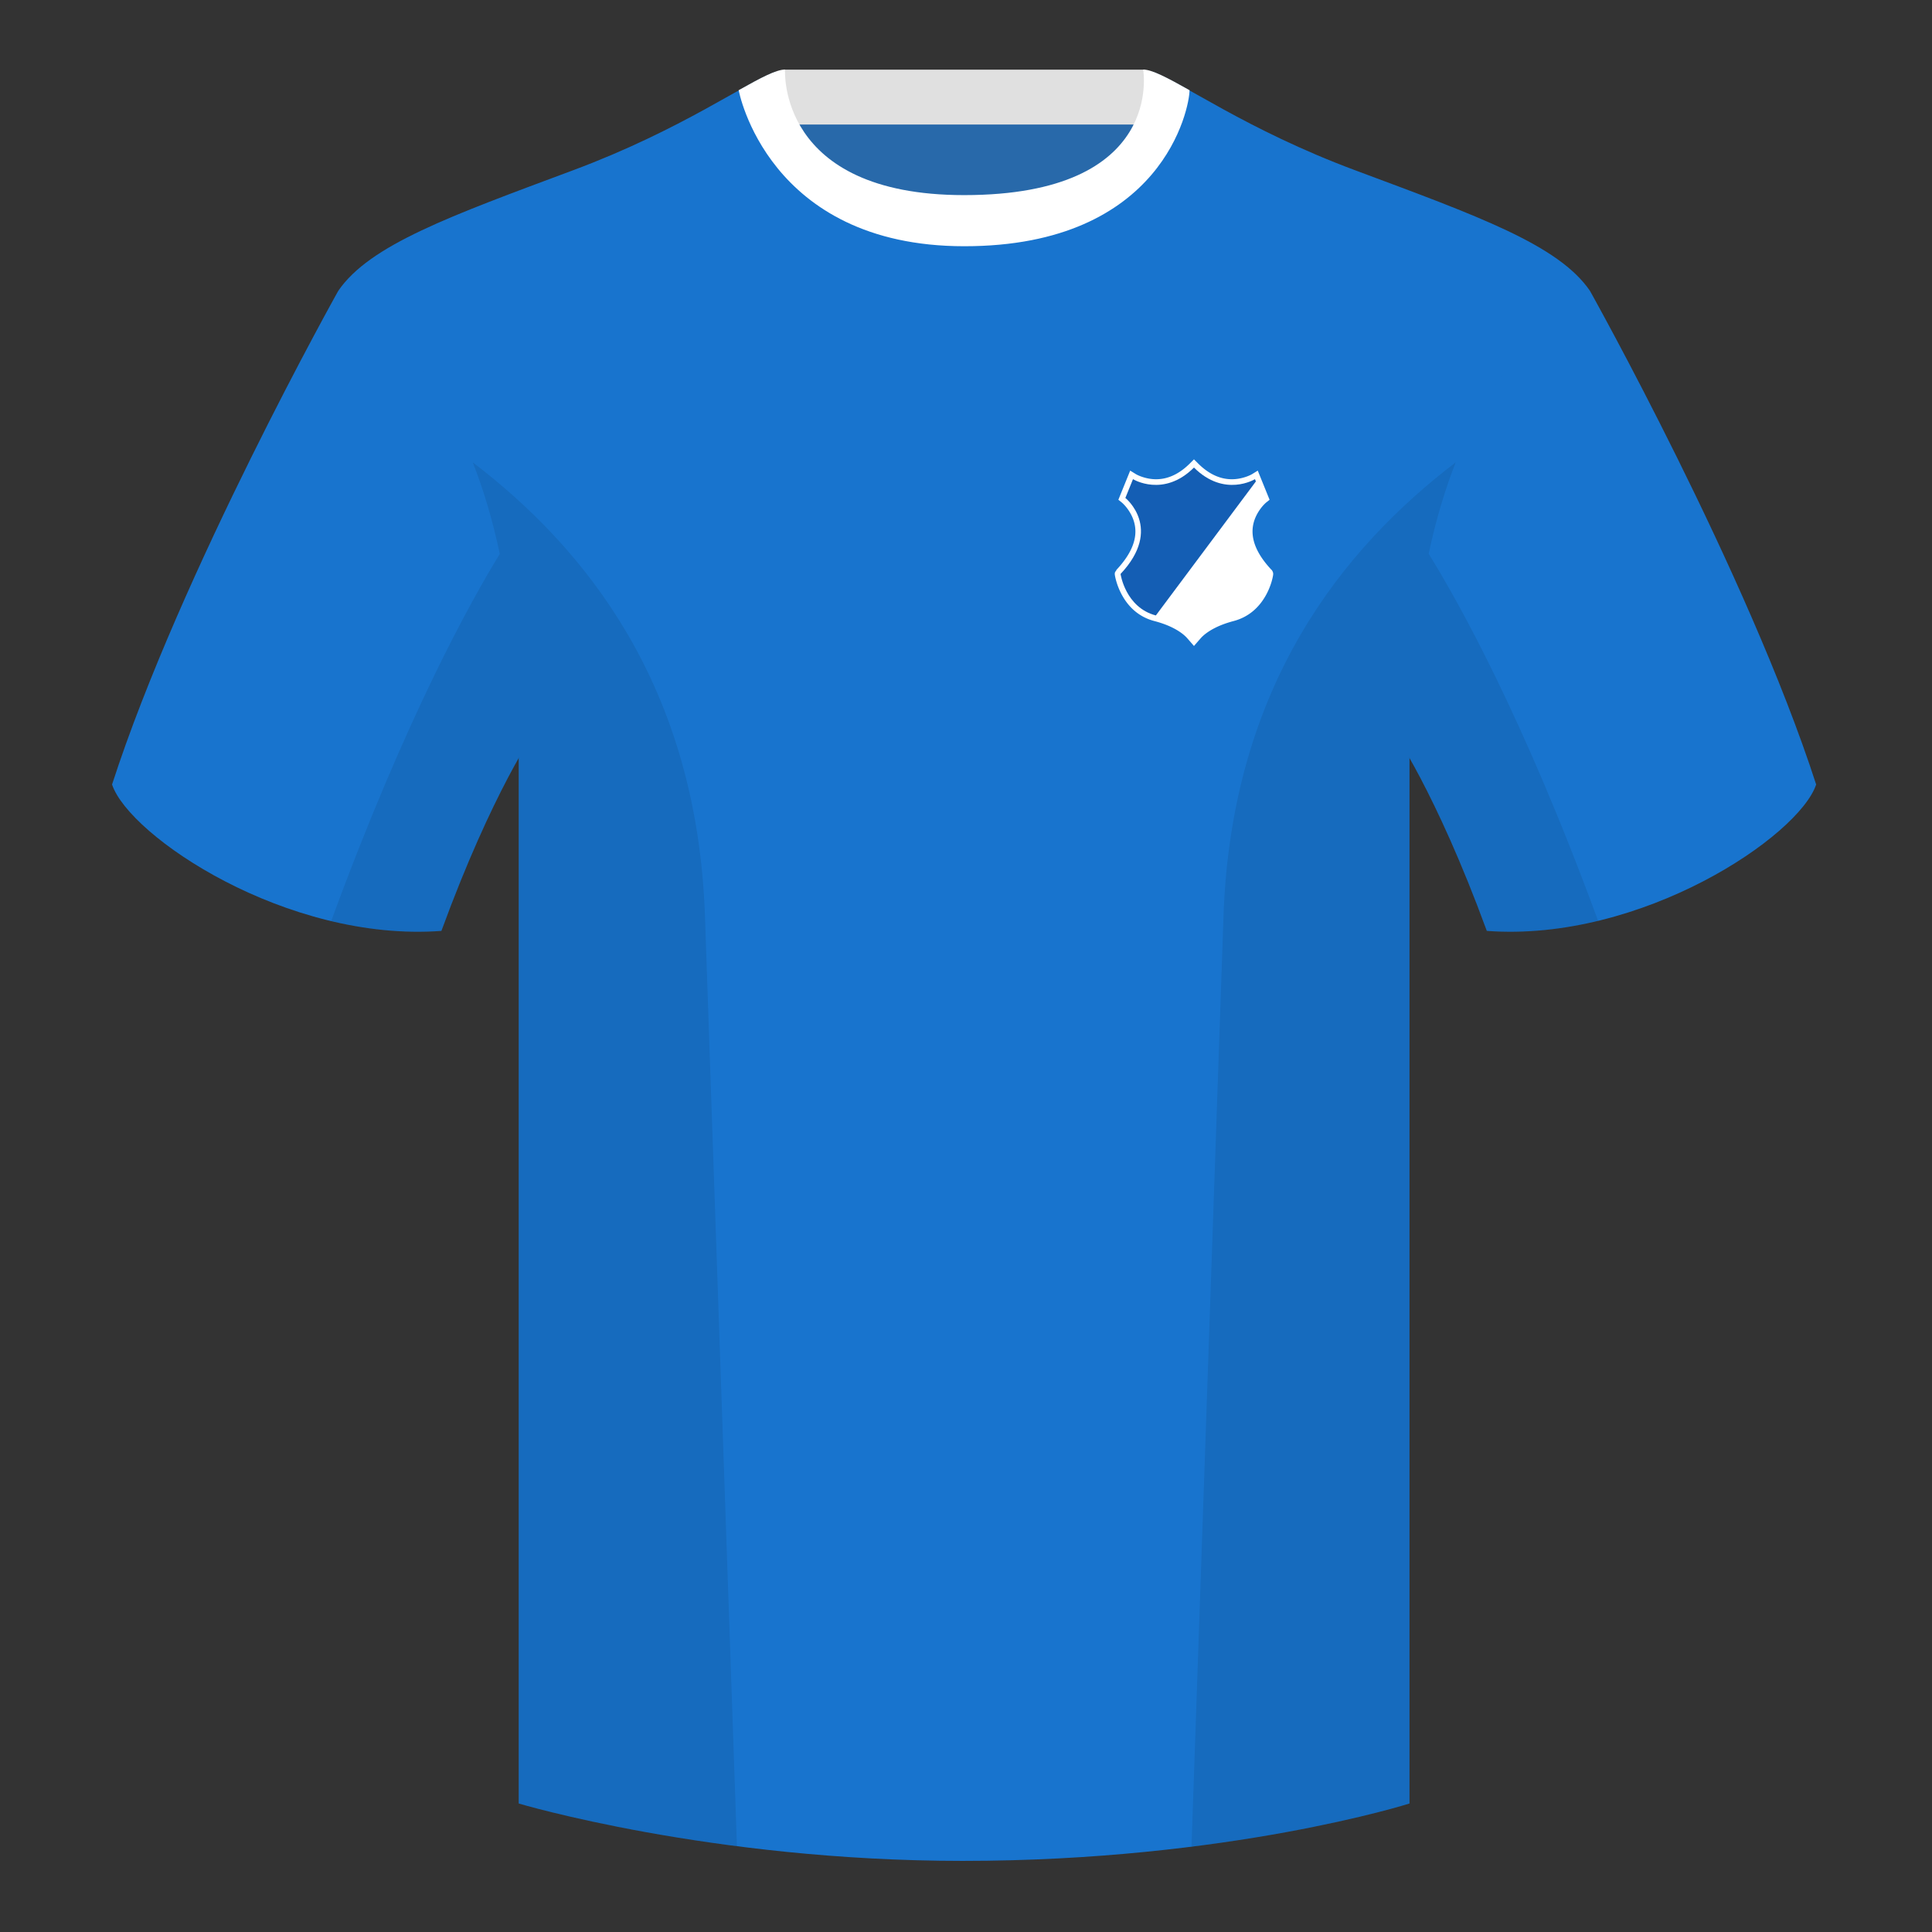 <?xml version="1.0" encoding="UTF-8"?><svg height="500" viewBox="0 0 500 500" width="500" xmlns="http://www.w3.org/2000/svg"><rect x="0" y="0" width="500" height="500" fill="#333333" stroke="none"/><g fill="none" fill-rule="evenodd"><path d="M0 0h500v500H0z"/><path d="M203.003 109.223h93.643V21.928h-93.643z" fill="#2869aa"/><path d="M202.864 32.228h93.458v-14.2h-93.458z" fill="#e0e0e0"/><g fill="#1874ce"><path d="M87.548 75.258S46.785 148.058 29 203.029c4.445 13.376 45.208 40.86 85.232 37.886 13.34-36.4 24.46-52 24.46-52s2.963-95.085-51.144-113.655M411.473 75.258s40.762 72.8 58.547 127.77c-4.445 13.376-45.208 40.86-85.232 37.886-13.34-36.4-24.46-52-24.46-52s-2.963-95.085 51.145-113.655"/><path d="M249.511 57.703c-50.082 0-47.798-39.47-48.742-39.14-7.516 2.618-24.133 14.936-52.439 25.495-31.873 11.885-52.626 19.315-60.782 31.2 11.114 8.915 46.694 28.97 46.694 120.345v271.14s49.658 14.855 114.885 14.855c68.929 0 115.648-14.855 115.648-14.855v-271.14c0-91.375 35.58-111.43 46.7-120.345-8.157-11.885-28.91-19.315-60.783-31.2-28.36-10.577-44.982-22.92-52.478-25.511-.927-.318 4.177 39.156-48.703 39.156z"/></g><path d="M307.852 23.345C302.08 20.105 298.124 18 295.844 18c0 0 5.881 32.495-46.335 32.495-48.52 0-46.336-32.495-46.336-32.495-2.28 0-6.235 2.105-12.002 5.345 0 0 7.368 40.38 58.402 40.38 51.479 0 58.279-35.895 58.279-40.38z" fill="#fff"/><g fill-rule="nonzero"><path d="M288.945 147.544l-.037-.035c5.774-6.135 6.016-11.252 3.115-15.51a10.965 10.965 0 0 0-1.22-1.494 6.357 6.357 0 0 0-.495-.465l-.876-.698 3.06-7.545 1.51.93c.038.024.144.083.312.166.3.15.651.3 1.049.442 3.993 1.428 8.347.82 12.576-3.396l1.06-1.057 1.06 1.056c4.23 4.217 8.583 4.825 12.577 3.397a9.759 9.759 0 0 0 1.049-.442c.168-.083.274-.142.311-.165l1.51-.931 3.06 7.545-.875.698c-.08.064-.256.221-.495.465-.413.423-.83.923-1.22 1.494-2.885 4.235-2.661 9.32 3.023 15.41.139.097.206.215.33.434.12.287.12.287.146.426.024.182.024.182.025.259-.002.104-.002.104-.006.155-.008.085-.008.085-.018.157-.013.1-.034.221-.06.356-.063.331-.155.717-.272 1.133a17.418 17.418 0 0 1-1.415 3.508c-1.81 3.369-4.588 5.864-8.482 6.892-2.074.547-3.822 1.232-5.274 2.02-1.307.709-2.293 1.454-3.005 2.183-.157.16-.813.91-1.969 2.248-1.153-1.337-1.807-2.085-1.961-2.245-.703-.724-1.676-1.464-2.965-2.168-1.46-.798-3.222-1.489-5.318-2.037-3.896-1.02-6.668-3.513-8.474-6.89a17.621 17.621 0 0 1-1.412-3.507 15.13 15.13 0 0 1-.274-1.123 9.346 9.346 0 0 1-.061-.334l-.017-.11-.008-.063c-.003-.024-.003-.024-.006-.076-.003-.04-.003-.04-.003-.139.006-.093.006-.093.015-.161l.062-.265z" fill="#fff"/><path d="M299.135 159.278c-7.892-2.065-9.147-10.741-9.135-10.741 11.108-11.802 1.243-19.67 1.243-19.67l1.973-4.862s7.892 4.863 15.783-3.005c7.892 7.868 15.784 3.005 15.784 3.005l.24.59z" fill="#145eb4"/></g><path d="M413.584 238.323c-9.287 2.238-19.064 3.316-28.798 2.592-8.197-22.369-15.557-36.883-20.012-44.748v270.577s-21.102 6.71-55.867 11.11l-.544-.059c1.881-54.795 5.722-166.47 8.277-240.705 2.055-59.755 31.084-95.29 60.099-117.44-2.676 6.78-5.072 14.606-7 23.667 7.354 11.852 24.436 42.069 43.831 94.964l.014.042zM190.717 477.795c-34.248-4.401-56.477-11.05-56.477-11.05V196.171c-4.456 7.867-11.813 22.38-20.01 44.743-9.632.716-19.308-.332-28.51-2.523.005-.033.012-.065.02-.097 19.377-52.848 36.305-83.066 43.61-94.944-1.93-9.075-4.328-16.912-7.007-23.701 29.015 22.15 58.044 57.685 60.1 117.44 2.554 74.235 6.395 185.91 8.276 240.705z" fill="#000" fill-opacity=".08"/></g></svg>